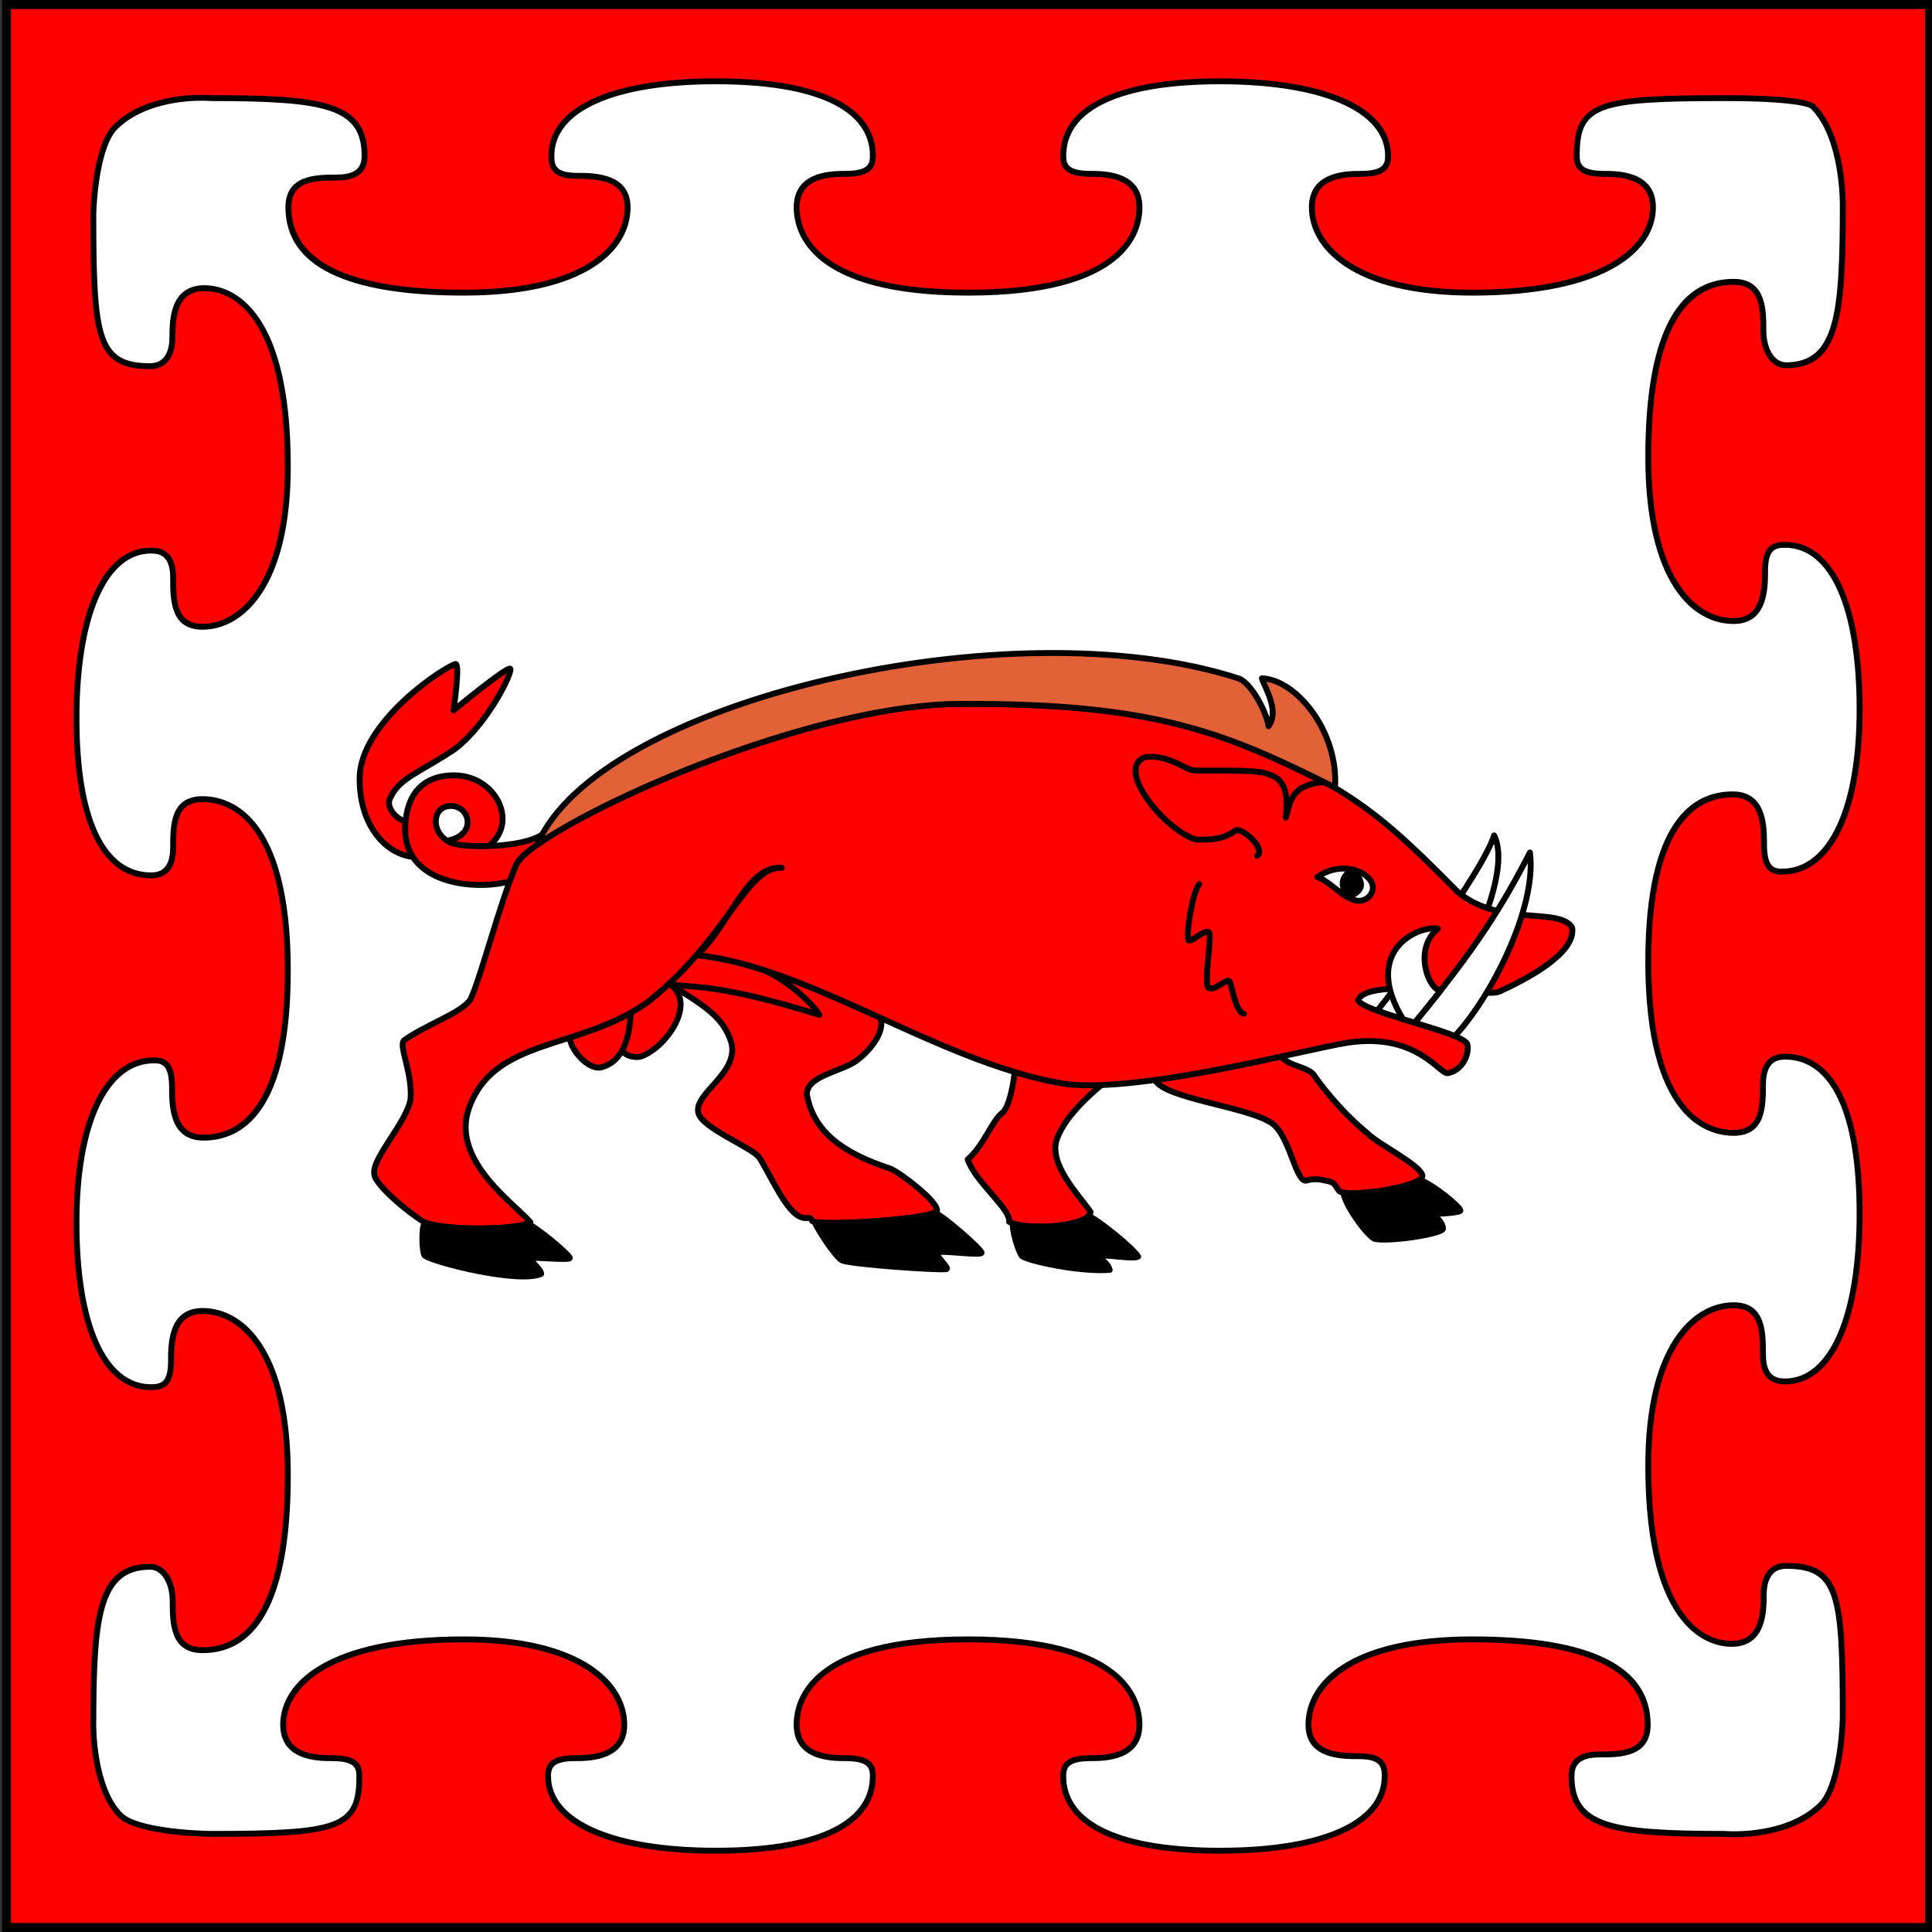 <?xml version="1.0" encoding="utf-8"?>
<!-- Generator: Adobe Illustrator 15.0.0, SVG Export Plug-In . SVG Version: 6.00 Build 0)  -->
<!DOCTYPE svg PUBLIC "-//W3C//DTD SVG 1.1//EN" "http://www.w3.org/Graphics/SVG/1.1/DTD/svg11.dtd">
<svg version="1.1" id="Square_1_" xmlns="http://www.w3.org/2000/svg" xmlns:xlink="http://www.w3.org/1999/xlink" x="0px" y="0px"
	 width="327.95px" height="327.95px" viewBox="16.025 16.025 327.95 327.95" enable-background="new 16.025 16.025 327.95 327.95"
	 xml:space="preserve">
<rect x="16.025" y="16.025" width="327.95" height="327.95" fill="#333333" stroke="none"/>
<g id="Field">
	<rect x="17.375" y="17.024" fill="#FFFFFF" width="325.953" height="325.953"/>
	<path d="M342.828,17.524v324.953H17.875V17.524H342.828 M343.828,16.524h-1H17.875h-1v1v324.953v1h1h324.953h1v-1V17.524V16.524
		L343.828,16.524z"/>
</g>
<g id="Charge_1_">
	<path fill="#FFFFFF" stroke="#000000" stroke-linecap="round" stroke-linejoin="round" stroke-miterlimit="10" d="M257.878,190.148
		c-2.791-0.856-5.842-1.729-8.084-2.557l0.004,0.001c2.673-3.204,17.74-23.175,19.847-29.758
		c3.916,7.792-9.168,30.167-11.763,32.313H257.878z"/>
	<g>
		<path fill="#FF0000" stroke="#000000" stroke-linecap="round" stroke-linejoin="round" stroke-miterlimit="10" d="
			M129.549,183.048c1.771-1.646,3.337-3.313,4.743-4.942c9.982,1.117,20.519,5.858,31.164,10.688l-0.025-0.012
			c0.958,2.229-1.704,5.532-3.704,7.053c-2.438,2.083-8.688,2.646-8.75,5.916c1.125,6.479,6.25,10.042,14.25,12.667
			c2.013,0.932,8.229,5.771,7.833,7.167s-20.833,2.708-21.208,1.646c-0.375-1.062-1.021,0.252-2.792-1.146
			c-2.271-1.792-4.833-7.667-6.166-9.584c-1.181-1.698-9.729-4.958-10.334-7.583c-0.777-3.374,7.042-6.75,5.584-12
			C138.852,189.043,136.414,187.105,129.549,183.048z"/>
		<path stroke="#000000" stroke-linecap="round" stroke-linejoin="round" stroke-miterlimit="10" d="M154.285,223.434
			c0.407,1.096,3.649,6.178,4.754,6.578c1.813,0.656,16.363,1.678,17.656,1.438c0.55-0.103-1.875-2.25-1.618-2.78
			c0.257-0.529,7.586,0.594,7.567,0c-0.02-0.593-6.348-6.146-7.93-6.803v0.001c-2.508,1.175-17.697,2.176-20.443,1.565H154.285z"/>
	</g>
	<path fill="#FF0000" stroke="#000000" stroke-linecap="round" stroke-linejoin="round" stroke-miterlimit="10" d="M112.803,192.13
		c4.319-1.396,8.887-2.989,13.091-5.962c3.34-2.607,6.062-5.359,8.359-8.016c3.514,0.393,7.208,1.214,10.825,2.346l-0.005-0.001
		c3.888,1.315,8.747,5.64,10.028,7.796c-16.844-5.219-20.594-4.531-25.344-5.186c4.656,3.278-0.719,10.77-4.906,12.248
		c-1.063,0.358-3.512-0.272-3.005-1.424c1.505-3.421,1.009-5.869,1.411-6.095c-0.484-0.231,0.344,7.769-5.031,9.33
		c-2.344,0.688-5.476-3.113-5.476-5.021L112.803,192.13z"/>
	<g>
		<path fill="#FF0000" stroke="#000000" stroke-linecap="round" stroke-linejoin="round" stroke-miterlimit="10" d="M212.089,199.35
			c7.226-0.984,15.07-2.604,21.404-3.974l0.063-0.013c1.045,1.639,4.92,1.772,5.67,3.388c0.438,0.636,3.928,5.542,8.905,9.636
			c1.813,1.844,9.107,5.436,9.345,7.198c0.25,1.864-12.22,3.771-14.084,2.666c-0.791-0.927-0.636-1.396-1.822-1.708
			c-1.783-0.396-2.453-0.484-3.938-0.094c-1.842-0.155-2.801-8.385-6.155-10.031c-4.604-2.666-17.783-3.966-19.39-7.068H212.089z"/>
		<path stroke="#000000" stroke-linecap="round" stroke-linejoin="round" stroke-miterlimit="10" d="M244.064,218.465
			c0.209,1.917,3.455,6.641,5.184,7.809c2.043,0.666,11.826-0.769,11.73-1.721c-0.146-1.427-1.877-2.447-1.877-2.447
			s4.53-0.125,4.813-0.563c0.281-0.438-4.926-4.727-6.947-5.227l0,0c-2.096,1.416-10.018,2.615-12.818,2.162L244.064,218.465z"/>
	</g>
	<g>
		<path fill="#FF0000" stroke="#000000" stroke-linecap="round" stroke-linejoin="round" stroke-miterlimit="10" d="
			M218.602,183.459c-0.459,4.709-4.338,7.91-7.625,10.5c-4.916,3.876-13.25,9.374-15.5,15.292c-1.662,4.373,3.901,9.834,5.668,12.5
			c-0.168,2.501-10.918,3.235-13.834,1.667c0.332-2.166-5.729-6.708-7.024-10.583c2.856-2.5,4.108-6.646,6.024-8.042
			c1.313-1.25,2.729-8.5,1.813-12.542c-0.813-1.438,9.521-7.168,9.271-10.292"/>
		<path stroke="#000000" stroke-linecap="round" stroke-linejoin="round" stroke-miterlimit="10" d="M187.988,223.701
			c-0.271,0.917,0.873,4.759,1.488,5.499c0.614,0.739,9.5,2.78,14.918,2.386c-0.324-1.104-1.138-1.572-2.013-2.197
			c0.449-0.709,5.781,0.5,6.847-0.053c-0.908-1.511-6.783-6.229-8.406-6.916l0.012-0.012
			C199.164,224.227,191.244,224.764,187.988,223.701z"/>
	</g>
	<path fill="#FF0000" stroke="#000000" stroke-linecap="round" stroke-linejoin="round" stroke-miterlimit="10" d="M86.108,161.482
		c-0.814-1.26-1.297-2.815-1.297-4.72c0-0.438,0.019-0.882,0.059-1.328h-0.059c-1.781-0.5-3.153-2.468-2.647-3.703
		c1.516-3.703,5.188-4.563,11.125-8.594c5.625-4.344,9.813-13.094,9.344-13.594c-0.469-0.5-9.625,7.063-9.625,7.063
		s1.125-7.719,0.375-7.875c-1.5,0.219-16.313,9.719-16.313,19.469C77.07,156.403,81.664,161.012,86.108,161.482L86.108,161.482z"/>
	<path fill="#FF0000" stroke="#000000" stroke-linecap="round" stroke-linejoin="round" stroke-miterlimit="10" d="M102.564,165.6
		c-4.938,1.531-17.753,0.975-17.753-8.838c0-4.188,1.665-9.125,8.29-9.125c7.031,0,11.031,7.906,5.938,11.957v0.042
		c-2.987,0.101-5.681-0.153-6.521-0.593c-0.214-0.092-0.414-0.197-0.601-0.312c5.152-0.907,3.934-5.896,0.642-5.896
		s-3.521,4.708-0.041,6.208c1.792,0.938,12.021,1.031,15.539-1.361l0.005-0.008c-0.312,0.572-0.591,1.149-0.836,1.73l0.012-0.008
		c-1.838,1.305-3.058,2.425-3.512,3.271C103.342,163.555,102.953,164.542,102.564,165.6L102.564,165.6z"/>
	<g>
		<path fill="#FF0000" stroke="#000000" stroke-linecap="round" stroke-linejoin="round" stroke-miterlimit="10" d="
			M282.895,173.502c-2.084-3.584-12.084-0.084-19.334-6c-8.49-8.568-13.476-13.318-21.334-18c-18.25-9.146-30.25-14.146-63-14
			c-27.688,0-72.167,20.958-75.5,27.166c-2.875,6.625-5.969,18.938-7.833,23c-1.542,2.344-8.042,4.5-11.334,7
			c-0.833,1.125,1.448,5.281,1.167,9.834c-0.531,3.916-6.656,10.135-6.167,12.833c0.011,1.677,5.761,6.552,8.5,8.167
			c3.448,1.479,15.979,1.322,18,0c-2.583-3.084-13.396-10.396-10.5-19.167c4.198-12.292,18.667-9.917,30.334-18.167
			c13.396-10.458,16.854-23.25,22.833-22.833c-5.979-0.458-8.707,9.563-14.351,14.8c19.354,2.166,40.476,17.846,61.35,21.7
			c12,2.333,42.658-5.882,49.168-6.833c11.959-1.75,15.625,5.75,17,5.166c2.5-0.541,3.666-3.416,3.166-5
			c-1.457-2.166-17.207-5.166-18.5-7.333c1.459-4.167,21.959-0.375,24-1.5C274.811,182.377,283.561,177.96,282.895,173.502z"/>
		<path stroke="#000000" stroke-linecap="round" stroke-linejoin="round" stroke-miterlimit="10" d="M88.231,223.572
			c3.416,1.306,14.18,1.248,17.269,0.188v-0.001c1.019,0.056,7.421,5.413,7.251,5.828s-6.627-0.249-6.773,0s1.875,1.875,1.916,2.666
			c-3.709,1.729-18.584-2.002-19.813-3.126c-0.438-0.668-0.563-5.083,0.086-5.58L88.231,223.572z"/>
	</g>
	<path fill="#E26136" stroke="#000000" stroke-linecap="round" stroke-linejoin="round" stroke-miterlimit="10" d="M107.227,159.405
		c10.25-24.361,80.333-40.736,119-28.236c2.25,0.75,4.877,5.959,5.125,8.125c2.002-2.625-0.832-6.917-1.125-8.125
		c5.834,0.208,13.043,9.041,12.412,18.58v0.001c-0.137-0.083-0.272-0.165-0.412-0.247c-18.25-9.146-30.25-14.146-63-14
		c-23.905,0-60.328,15.623-71.979,23.887L107.227,159.405z"/>
	<path fill="#FFFFFF" stroke="#000000" stroke-linecap="round" stroke-linejoin="round" stroke-miterlimit="10" d="M256.152,189.625
		c10.324-12.519,14.824-19.644,19.574-28.894c1.25,9.438-6.813,24.875-12.756,31.162h-0.005c-1.725-0.726-4.254-1.496-6.815-2.27
		L256.152,189.625z"/>
	<path fill="#FFFFFF" stroke="#000000" stroke-linecap="round" stroke-linejoin="round" stroke-miterlimit="10" d="M254.175,189.025
		c-7.137-11.731,2.781-15.981,5.906-15.356c-4.215,3.5-1.562,10.38,0.474,10.499c-1.343,1.708-2.804,3.518-4.402,5.457l-0.002-0.001
		c-0.662-0.199-1.326-0.399-1.979-0.599H254.175z"/>
	<path fill="none" stroke="#000000" stroke-linecap="round" stroke-linejoin="round" stroke-miterlimit="10" d="M240.725,148.751
		c-5.664,0.626-5.539,3.126-6.437,6.042c0.666-6.083-1.41-6.81-3.188-7.438c-2.416-0.854-11.244-0.33-12.656-0.594
		c-1.358-0.254-4.219-2.688-8.03-2.219c-5.313,2,3.594,12.594,8.655,14c2.625,0.094,4.625-0.063,6.72-1.563
		c1.063-0.531,5.229,3.146,3.625,4.313"/>
	<path fill="none" stroke="#000000" stroke-linecap="round" stroke-linejoin="round" stroke-miterlimit="10" d="M227.164,188.105
		c-1.479-0.375-2.02-4.896-2.438-5.5c-0.416-0.604-2.479,1.668-3.5,1.125c-1.021-0.541,0.646-8.854,0-9.438s-2.75,1.521-3.375,1.375
		s0.459-8,1.75-9.563"/>
	<path fill="#FFFFFF" stroke="#000000" stroke-linecap="round" stroke-linejoin="round" stroke-miterlimit="10" d="M239.645,164.918
		c1.34-1,3.676-1.875,6.145-1.25c2.223,0.563,4.375,2.531,2.656,4.531C245.664,170.825,242.195,165.606,239.645,164.918z"/>
	<path stroke="#000000" stroke-linecap="round" stroke-linejoin="round" stroke-miterlimit="10" d="M244.07,165.262
		c0.5-1.25,1.719-1.594,1.719-1.594s1.734,1.963,1.141,3.119c-0.593,1.156-2.229,1.487-2.229,1.487S243.57,166.512,244.07,165.262z"
		/>
</g>
<g id="Border_1_">
	<path fill="#FF0000" d="M17.375,342.977V17.024h325.953v325.953H17.375z M180.351,294.3c26.254,0,29.09,10.128,29.09,14.482
		c0,5.09-4.701,5.679-8.237,5.679c-3.911,0-4.697,1.173-4.697,3.066c0,8.156,9.461,12.646,26.64,12.646
		c17.488,0,27.931-4.729,27.931-12.646c0-2.152-0.714-3.398-4.365-3.398c-2.782,0-8.569,0-8.569-5.347
		c0-7.001,7.303-14.482,27.801-14.482c19.758,0,29.774,4.873,29.774,14.482c0,5.055-4.761,5.055-8.235,5.055
		c-4.211,0-4.698,2.106-4.698,3.69c0,8.904,7.512,9.791,25.954,9.791c0.052,0.002,0.674,0.059,1.681,0.059
		c2.919,0,10.195-0.488,14.723-5.016c3.441-3.442,3.692-14.645,3.694-14.758c0-21.558-0.771-25.783-9.64-25.783
		c-2.445,0-3.792,1.775-3.792,5c0,2.674,0,8.236-5.456,8.236c-3.315,0-14.132-2.181-14.132-30.238
		c0-20.104,7.802-27.235,14.482-27.235c4.983,0,4.983,4.61,4.983,8.315c0,4.141,2.146,4.619,3.761,4.619
		c7.801,0,12.646-10.918,12.646-28.494c0-17.18-4.491-26.641-12.646-26.641c-2.53,0-3.761,1.557-3.761,4.76
		c0,3.643,0,8.176-4.983,8.176c-4.354,0-14.482-2.834-14.482-29.09c0-23.444,7.781-28.365,14.312-28.365
		c5.336,0,5.336,5.476,5.336,8.418c0,3.912,1.173,4.698,3.066,4.698c8.117,0,13.16-10.555,13.16-27.546
		c0-17.489-4.729-27.93-12.646-27.93c-2.098,0-3.396,0.73-3.396,4.365c0,2.782,0,8.57-5.348,8.57
		c-7.002,0-14.483-7.304-14.483-27.802c0-19.757,4.873-29.775,14.483-29.775c5.055,0,5.055,4.761,5.055,8.237
		c0,3.435,1.615,5.927,3.843,5.927c8.728,0,9.64-8.283,9.64-27.184c0.002-0.123,0.127-11.527-5.061-16.715
		c-0.866-0.867-6.627-1.449-14.334-1.449l-0.697,0.002c-20.965,0-25.072,0.784-25.072,9.791c0,1.893,0.786,3.065,4.697,3.065
		c3.536,0,8.237,0.589,8.237,5.679c0,7.001-8.055,14.483-30.662,14.483c-20.104,0-27.236-7.802-27.236-14.483
		c0-5.09,4.701-5.679,8.236-5.679c3.912,0,4.699-1.173,4.699-3.065c0-7.801-10.918-12.647-28.494-12.647
		c-17.18,0-26.641,4.492-26.641,12.647c0,1.893,0.786,3.065,4.697,3.065c3.536,0,8.238,0.589,8.238,5.679
		c0,4.354-2.836,14.483-29.091,14.483c-26.256,0-29.091-10.128-29.091-14.483c0-5.09,4.701-5.679,8.237-5.679
		c3.912,0,4.697-1.173,4.697-3.065c0-8.156-9.46-12.647-26.639-12.647c-17.489,0-27.93,4.728-27.93,12.647
		c0,2.152,0.714,3.397,4.365,3.397c2.782,0,8.57,0,8.57,5.347c0,7.001-7.304,14.483-27.802,14.483
		c-19.757,0-29.775-4.873-29.775-14.483c0-5.054,4.761-5.054,8.237-5.054c4.211,0,4.698-2.106,4.698-3.69
		c0-8.906-7.512-9.791-25.955-9.791c-0.052-0.002-0.675-0.059-1.683-0.059c-2.917,0-10.192,0.489-14.719,5.015
		c-3.444,3.444-3.692,14.644-3.694,14.756c0,21.558,0.772,25.785,9.64,25.785c2.445,0,3.791-1.776,3.791-5.001
		c0-2.673,0-8.237,5.457-8.237c3.315,0,14.13,2.181,14.13,30.239c0,20.103-7.802,27.236-14.483,27.236
		c-4.983,0-4.983-4.612-4.983-8.317c0-4.139-2.146-4.618-3.761-4.618c-7.801,0-12.647,10.918-12.647,28.494
		c0,17.179,4.492,26.64,12.647,26.64c2.531,0,3.761-1.557,3.761-4.759c0-3.643,0-8.176,4.983-8.176
		c4.354,0,14.483,2.834,14.483,29.091c0,23.443-7.783,28.364-14.312,28.364c-5.335,0-5.335-5.476-5.335-8.418
		c0-3.912-1.173-4.698-3.066-4.698c-8.118,0-13.161,10.555-13.161,27.547c0,17.488,4.728,27.931,12.647,27.931
		c2.098,0,3.397-0.729,3.397-4.365c0-2.782,0-8.571,5.347-8.571c7.001,0,14.483,7.305,14.483,27.803
		c0,19.758-4.873,29.774-14.483,29.774c-5.054,0-5.054-4.761-5.054-8.237c0-3.435-1.616-5.927-3.842-5.927
		c-8.728,0-9.64,8.283-9.64,27.185c0,0.104,0.03,10.445,4.582,14.998c3.05,3.05,15.392,3.162,15.516,3.164
		c20.958,0,25.065-0.785,25.065-9.791c0-1.895-0.786-3.066-4.698-3.066c-3.536,0-8.237-0.589-8.237-5.68
		c0-7,8.055-14.481,30.662-14.481c20.103,0,27.236,7.802,27.236,14.481c0,5.091-4.701,5.68-8.236,5.68
		c-3.912,0-4.698,1.173-4.698,3.066c0,7.801,10.918,12.646,28.493,12.646c17.179,0,26.641-4.49,26.641-12.646
		c0-1.895-0.786-3.066-4.697-3.066c-3.537,0-8.238-0.589-8.238-5.68C151.26,304.428,154.095,294.3,180.351,294.3z"/>
	<path d="M342.828,17.524v324.953H17.875V17.524H342.828 M180.352,65.2c-22.707,0-28.591-7.576-28.591-13.983
		c0-4.392,3.788-5.179,7.737-5.179c3.949,0,5.197-1.188,5.197-3.565c0-8.059-8.783-13.147-27.139-13.147s-28.43,5.088-28.43,13.147
		c0,2.377,0.916,3.897,4.865,3.897c3.949,0,8.07,0.455,8.07,4.847c0,6.407-6.73,13.983-27.302,13.983
		c-24.48,0-29.275-7.576-29.275-13.983c0-4.392,3.788-4.554,7.737-4.554c3.949,0,5.198-1.813,5.198-4.19
		c0-9.43-8.099-10.291-26.455-10.291c0,0-0.635-0.059-1.683-0.059c-3.25,0-10.472,0.561-15.072,5.162
		c-3.627,3.626-3.841,15.101-3.841,15.101c0,20.95,0.629,26.294,10.14,26.294c2.377,0,4.291-1.552,4.291-5.501
		c0-3.949,0.564-7.737,4.957-7.737c6.407,0,13.63,7.032,13.63,29.739c0,19.645-7.576,26.736-13.983,26.736
		c-4.392,0-4.483-3.867-4.483-7.817c0-3.948-1.883-5.118-4.261-5.118c-8.059,0-13.147,10.639-13.147,28.994
		s5.088,27.14,13.147,27.14c2.377,0,4.261-1.31,4.261-5.259c0-3.949,0.091-7.676,4.483-7.676c6.407,0,13.983,5.883,13.983,28.59
		c0,22.707-7.405,27.864-13.812,27.864c-4.393,0-4.835-3.968-4.835-7.918c0-3.948-1.188-5.198-3.566-5.198
		c-8.059,0-13.661,9.691-13.661,28.047c0,18.354,5.088,28.431,13.147,28.431c2.377,0,3.897-0.918,3.897-4.865
		c0-3.95,0.455-8.071,4.847-8.071c6.407,0,13.983,6.729,13.983,27.303c0,24.479-7.576,29.275-13.983,29.275
		c-4.392,0-4.554-3.787-4.554-7.738c0-3.947-1.965-6.426-4.342-6.426c-9.43,0-10.14,9.328-10.14,27.684
		c0,0-0.027,10.596,4.729,15.352c3.23,3.23,15.867,3.311,15.867,3.311c20.95,0,25.568-0.779,25.568-10.291
		c0-2.377-1.249-3.565-5.198-3.565s-7.737-0.786-7.737-5.179c0-6.407,7.455-13.982,30.162-13.982
		c19.645,0,26.736,7.575,26.736,13.982c0,4.393-3.787,5.179-7.736,5.179c-3.949,0-5.198,1.188-5.198,3.565
		c0,8.06,10.639,13.147,28.993,13.147c18.355,0,27.141-5.089,27.141-13.147c0-2.377-1.249-3.565-5.197-3.565
		c-3.951,0-7.738-0.786-7.738-5.179c0-6.407,5.884-13.982,28.591-13.982c22.707,0,28.589,7.575,28.589,13.982
		c0,4.393-3.787,5.179-7.736,5.179c-3.948,0-5.197,1.188-5.197,3.565c0,8.06,8.784,13.147,27.141,13.147
		c18.354,0,28.43-5.089,28.43-13.147c0-2.377-0.916-3.897-4.865-3.897s-8.07-0.454-8.07-4.847c0-6.407,6.729-13.982,27.303-13.982
		c24.479,0,29.273,7.575,29.273,13.982c0,4.393-3.787,4.555-7.736,4.555c-3.948,0-5.197,1.813-5.197,4.189
		c0,9.431,8.1,10.291,26.454,10.291c0,0,0.635,0.06,1.681,0.06c3.249,0,10.475-0.562,15.076-5.162
		c3.626-3.627,3.841-15.101,3.841-15.101c0-20.95-0.63-26.295-10.14-26.295c-2.378,0-4.292,1.553-4.292,5.5
		c0,3.951-0.564,7.738-4.956,7.738c-6.407,0-13.633-7.033-13.633-29.74c0-19.645,7.578-26.734,13.983-26.734
		c4.394,0,4.483,3.867,4.483,7.816s1.884,5.117,4.261,5.117c8.06,0,13.146-10.64,13.146-28.992c0-18.355-5.087-27.142-13.146-27.142
		c-2.377,0-4.261,1.312-4.261,5.259c0,3.95-0.091,7.678-4.483,7.678c-6.405,0-13.983-5.885-13.983-28.591
		c0-22.706,7.406-27.865,13.813-27.865c4.395,0,4.836,3.969,4.836,7.918c0,3.949,1.188,5.198,3.566,5.198
		c8.059,0,13.66-9.691,13.66-28.046s-5.088-28.43-13.146-28.43c-2.377,0-3.896,0.917-3.896,4.865c0,3.95-0.454,8.07-4.848,8.07
		c-6.406,0-13.982-6.729-13.982-27.302c0-24.479,7.576-29.275,13.982-29.275c4.394,0,4.554,3.788,4.554,7.737
		c0,3.949,1.966,6.427,4.344,6.427c9.43,0,10.14-9.329,10.14-27.684c0,0,0.195-11.666-5.207-17.069
		c-1.492-1.493-11.872-1.595-14.688-1.595c-0.446,0-0.702,0.002-0.702,0.002c-20.949,0-25.567,0.78-25.567,10.291
		c0,2.377,1.249,3.565,5.197,3.565c3.949,0,7.736,0.787,7.736,5.179c0,6.407-7.455,13.983-30.16,13.983
		c-19.646,0-26.737-7.576-26.737-13.983c0-4.392,3.788-5.179,7.737-5.179s5.197-1.188,5.197-3.565
		c0-8.059-10.639-13.146-28.994-13.146c-18.354,0-27.14,5.088-27.14,13.146c0,2.377,1.249,3.565,5.197,3.565
		c3.95,0,7.737,0.787,7.737,5.179C208.943,57.624,203.059,65.2,180.352,65.2 M343.828,16.524h-1H17.875h-1v1v324.953v1h1h324.953h1
		v-1V17.524V16.524L343.828,16.524z M180.352,66.2c26.707,0,29.591-10.478,29.591-14.983c0-6.179-6.577-6.179-8.738-6.179
		c-3.882,0-4.197-1.162-4.197-2.565c0-7.833,9.283-12.147,26.141-12.147c17.268,0,27.994,4.655,27.994,12.147
		c0,1.404-0.315,2.565-4.199,2.565c-2.16,0-8.736,0-8.736,6.179c0,6.912,7.266,14.983,27.736,14.983
		c22.976,0,31.162-7.74,31.162-14.983c0-6.179-6.576-6.179-8.737-6.179c-3.882,0-4.197-1.162-4.197-2.565
		c0-8.249,2.755-9.291,24.567-9.291c0.013,0,0.265-0.002,0.702-0.002c8.265,0,13.288,0.656,13.98,1.303
		c5.034,5.035,4.915,16.232,4.913,16.345c0,18.569-0.864,26.7-9.14,26.7c-1.938,0-3.344-2.283-3.344-5.427
		c0-3.479,0-8.737-5.554-8.737c-9.941,0-14.982,10.186-14.982,30.275c0,20.867,7.74,28.302,14.982,28.302
		c5.847,0,5.847-6.126,5.847-9.07c0-3.581,1.257-3.865,2.897-3.865c7.605,0,12.146,10.254,12.146,27.43
		c0,16.683-4.851,27.046-12.659,27.046c-1.404,0-2.566-0.316-2.566-4.198c0-2.895,0-8.918-5.836-8.918
		c-6.757,0-14.813,5.008-14.813,28.865c0,26.707,10.479,29.591,14.983,29.591c5.483,0,5.483-5.016,5.483-8.678
		c0-3.816,1.86-4.259,3.261-4.259c7.833,0,12.146,9.283,12.146,26.142c0,17.267-4.653,27.992-12.146,27.992
		c-1.612,0-3.261-0.488-3.261-4.117c0-3.721,0-8.816-5.483-8.816c-6.912,0-14.983,7.264-14.983,27.735
		c0,28.522,11.199,30.739,14.633,30.739c5.956,0,5.956-6.123,5.956-8.737c0-2.054,0.57-4.5,3.292-4.5
		c8.406,0,9.14,4.146,9.14,25.294c-0.059,3.063-0.812,11.654-3.548,14.395c-4.396,4.395-11.514,4.868-14.368,4.868
		c-0.98,0-1.585-0.054-1.591-0.055l-0.045-0.004h-0.046c-19.411,0-25.454-1.281-25.454-9.291c0-1.485,0.478-3.19,4.197-3.19
		c3.479,0,8.736,0,8.736-5.555c0-9.941-10.186-14.982-30.273-14.982c-20.867,0-28.303,7.739-28.303,14.982
		c0,5.847,6.127,5.847,9.07,5.847c3.581,0,3.865,1.257,3.865,2.898c0,7.606-10.254,12.147-27.43,12.147
		c-16.856,0-26.141-4.314-26.141-12.147c0-1.404,0.314-2.566,4.197-2.566c2.16,0,8.736,0,8.736-6.179
		c0-4.505-2.883-14.982-29.589-14.982c-26.708,0-29.591,10.479-29.591,14.982c0,6.179,6.577,6.179,8.738,6.179
		c3.881,0,4.197,1.162,4.197,2.566c0,7.833-9.284,12.147-26.141,12.147c-17.267,0-27.993-4.654-27.993-12.147
		c0-1.404,0.316-2.566,4.198-2.566c2.161,0,8.736,0,8.736-6.179c0-6.911-7.264-14.982-27.736-14.982
		c-22.976,0-31.162,7.739-31.162,14.982c0,6.179,6.576,6.179,8.737,6.179c3.882,0,4.198,1.162,4.198,2.566
		c0,8.249-2.755,9.291-24.568,9.291c-3.395-0.022-12.75-0.607-15.16-3.019c-4.411-4.41-4.436-14.539-4.436-14.642
		c0-18.556,0.865-26.687,9.14-26.687c1.937,0,3.342,2.281,3.342,5.426c0,3.479,0,8.738,5.554,8.738
		c9.942,0,14.983-10.188,14.983-30.275c0-20.867-7.74-28.303-14.983-28.303c-5.847,0-5.847,6.127-5.847,9.071
		c0,3.581-1.256,3.865-2.897,3.865c-7.606,0-12.147-10.255-12.147-27.431c0-16.684,4.852-27.047,12.661-27.047
		c1.404,0,2.566,0.316,2.566,4.199c0,2.895,0,8.918,5.835,8.918c6.757,0,14.812-5.009,14.812-28.865
		c0-26.708-10.478-29.59-14.983-29.59c-5.483,0-5.483,5.015-5.483,8.676c0,3.817-1.861,4.259-3.261,4.259
		c-7.833,0-12.147-9.283-12.147-26.14c0-17.268,4.655-27.994,12.147-27.994c1.612,0,3.261,0.489,3.261,4.118
		c0,3.721,0,8.817,5.483,8.817c6.912,0,14.983-7.264,14.983-27.736c0-28.522-11.198-30.739-14.63-30.739
		c-5.957,0-5.957,6.123-5.957,8.737c0,2.053-0.571,4.501-3.291,4.501c-8.407,0-9.14-4.145-9.14-25.294
		c0.058-3.062,0.81-11.656,3.548-14.394c4.395-4.394,11.51-4.869,14.365-4.869c0.981,0,1.586,0.054,1.592,0.055l0.045,0.004h0.046
		c19.411,0,25.455,1.281,25.455,9.291c0,1.485-0.477,3.19-4.198,3.19c-3.479,0-8.737,0-8.737,5.554
		c0,9.942,10.186,14.983,30.275,14.983c20.867,0,28.302-7.74,28.302-14.983c0-5.847-6.356-5.847-9.07-5.847
		c-3.581,0-3.865-1.256-3.865-2.897c0-7.606,10.254-12.147,27.43-12.147c16.856,0,26.139,4.314,26.139,12.147
		c0,1.404-0.316,2.565-4.197,2.565c-2.161,0-8.737,0-8.737,6.179C150.761,55.722,153.645,66.2,180.352,66.2L180.352,66.2z"/>
</g>
<g id="Outline_1_">
	<path d="M342.828,17.524v324.953H17.875V17.524H342.828 M344.328,16.024h-1.5H17.875h-1.5v1.5v324.953v1.5h1.5h324.953h1.5v-1.5
		V17.524V16.024L344.328,16.024z"/>
</g>
</svg>
